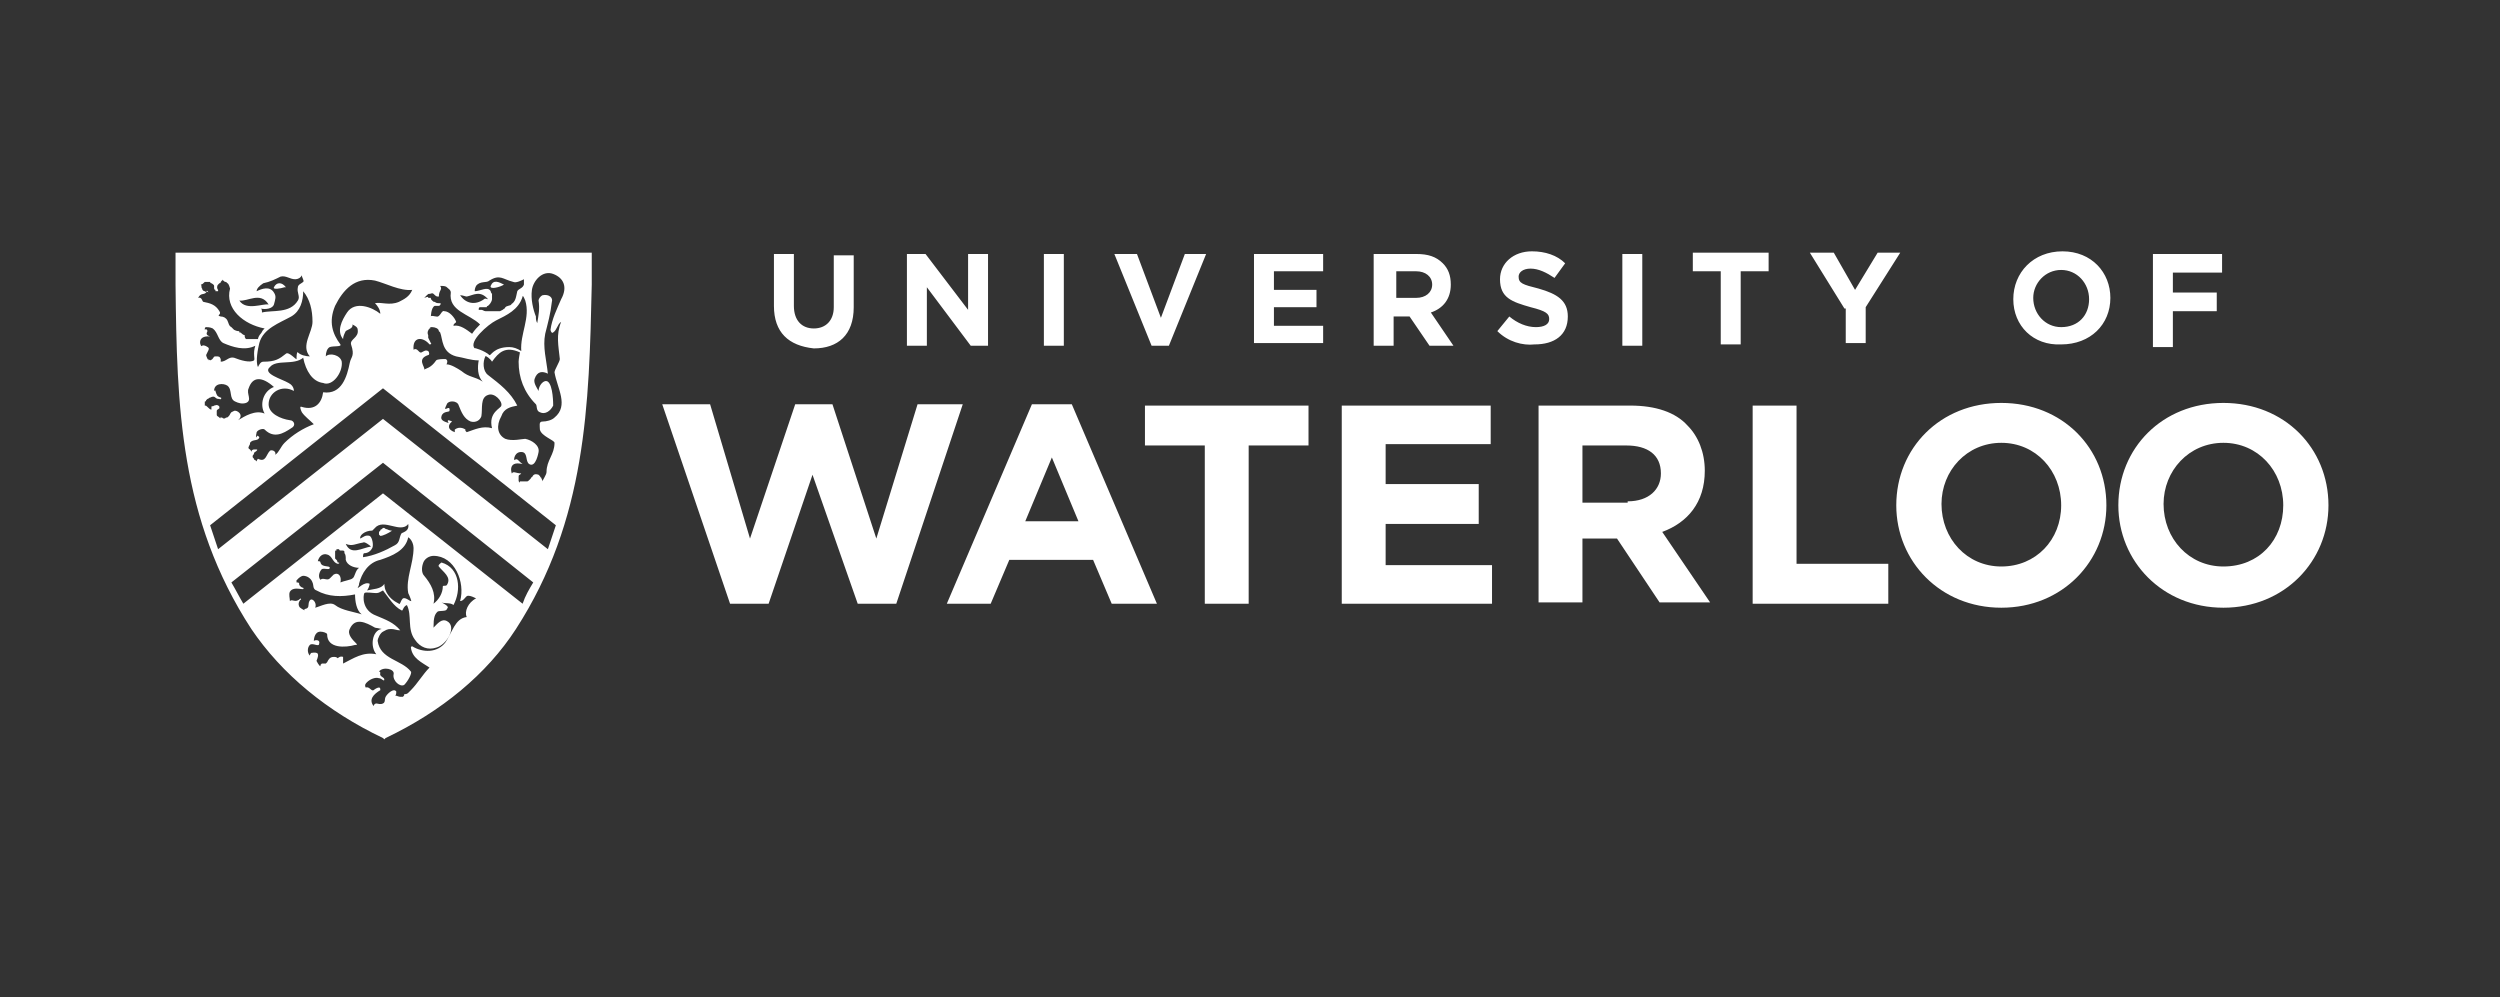 <svg xmlns="http://www.w3.org/2000/svg" xml:space="preserve" width="188" height="75" viewBox="0 0 188 75">
  <rect x="0" y="0" width="188" height="75" fill="#333333" stroke="none"/>
  <g fill="#FFF">
    <path d="M49.8 30.4h3.6l3 10.1 3.4-10.1h2.8l3.3 10.1L69 30.4h3.4l-5 15h-2.9l-3.4-9.7-3.3 9.7h-2.9zM81.1 39.2l-2-4.8-2 4.8h4zm-3.5-8.8h3l6.4 15h-3.4l-1.4-3.3h-6.3l-1.4 3.3h-3.3l6.4-15zM90.6 33.5h-4.5v-3h12.3v3h-4.5v11.9h-3.3zM100.9 30.5h11.2v2.9h-7.9v3h7v3h-7v3.1h8v2.9h-11.3zM122.4 37.7c1.6 0 2.5-.9 2.5-2.1 0-1.4-1-2.1-2.6-2.1H119v4.3h3.4zm-6.6-7.2h6.8c1.9 0 3.4.5 4.3 1.5.8.8 1.3 2 1.3 3.4 0 2.4-1.3 3.9-3.2 4.6l3.6 5.3h-3.8l-3.2-4.8H119v4.8h-3.3V30.5zM131.8 30.5h3.3v11.9h6.9v3h-10.2zM155 38c0-2.6-1.9-4.7-4.5-4.7s-4.5 2.1-4.5 4.6c0 2.6 1.9 4.7 4.5 4.7s4.5-2 4.5-4.6m-12.4 0c0-4.3 3.3-7.7 7.9-7.7 4.6 0 7.9 3.4 7.9 7.7 0 4.2-3.3 7.7-7.9 7.7s-7.9-3.5-7.9-7.7M171.7 38c0-2.6-1.9-4.7-4.5-4.7s-4.5 2.1-4.5 4.6c0 2.6 1.9 4.7 4.5 4.7 2.7 0 4.5-2 4.5-4.6m-12.4 0c0-4.3 3.3-7.7 7.9-7.7 4.6 0 7.9 3.4 7.9 7.7 0 4.2-3.3 7.7-7.9 7.7-4.6 0-7.9-3.5-7.9-7.7M58.2 23v-3.9h1.5V23c0 1.1.6 1.7 1.5 1.7s1.5-.6 1.5-1.6v-3.9h1.5v3.9c0 2.1-1.2 3.1-3 3.1-1.9-.2-3-1.2-3-3.2zM68.2 19.1h1.4l3.2 4.2v-4.2h1.5V26H73l-3.3-4.4V26h-1.5v-6.9zM78.5 19.1H80V26h-1.5v-6.9zM83.8 19.1h1.7l1.8 4.8 1.8-4.8h1.6L87.9 26h-1.3l-2.8-6.9zM94.3 19.1h5.2v1.3h-3.7v1.4H99v1.3h-3.2v1.4h3.7v1.3h-5.2v-6.7zM103.4 19.1h3.1c.9 0 1.5.2 2 .7.4.4.6.9.6 1.6 0 1.1-.6 1.8-1.5 2.1l1.7 2.5h-1.8l-1.5-2.2h-1.2V26h-1.5v-6.9zm3.1 3.3c.7 0 1.2-.4 1.2-1s-.5-1-1.2-1H105v2h1.5zM112.6 24.9l.9-1.1c.6.5 1.3.8 2 .8.6 0 1-.2 1-.6 0-.4-.2-.6-1.4-.9-1.4-.4-2.3-.7-2.3-2.1 0-1.2 1-2.1 2.4-2.1 1 0 1.9.3 2.5.9l-.8 1.1c-.6-.4-1.2-.7-1.8-.7-.6 0-.9.3-.9.6 0 .5.3.6 1.5.9 1.4.4 2.2.9 2.2 2.1 0 1.4-1 2.1-2.5 2.1-.9.1-2-.2-2.8-1zM122 19.1h1.5V26H122v-6.9zM129.4 20.4h-2.1V19h5.7v1.4h-2.1v5.5h-1.5v-5.5zM138.7 23.2l-2.6-4.2h1.8l1.6 2.8 1.7-2.8h1.7l-2.6 4.1v2.7h-1.5v-2.6zM151.4 22.5c0-2 1.5-3.6 3.7-3.6s3.6 1.6 3.6 3.5c0 2-1.5 3.5-3.7 3.5-2.1.1-3.6-1.4-3.6-3.4zm5.7 0c0-1.2-.9-2.2-2.1-2.2-1.2 0-2.1 1-2.1 2.1 0 1.2.9 2.2 2.1 2.2 1.3 0 2.1-.9 2.1-2.1zM161.9 19.1h5.2v1.4h-3.7V22h3.3v1.4h-3.3v2.7h-1.5v-7z"/>
  </g>
  <g fill="#FFF">
    <path d="M15.8 21.1zM35.1 32.5s0-.1 0 0zM31 52c0 .1 0 .1 0 0-.1.1-.1.1 0 0zM37.9 21.4c0 .1 0 0 0 0z"/>
    <path d="M20.6 21.6c.2-.4.6-.4.9 0h-.1c-.3.1-.9.2-.8 0zM44.5 19v2.4c-.2 9.1-.4 17.7-5.7 25.9-2.2 3.4-5.6 6.2-9.8 8.2l-.1.1-.1-.1c-4.2-2-7.6-4.8-9.9-8.2-5.4-8.3-5.6-16.8-5.7-25.9V19h31.3zm-5 3.6s-.2-.5-.2-.3c-.3 1-1.2 1.4-2 1.8-.6.3-2.1 1.6-1.6 2.1-.1-.1.8.2 1.1.5.1.1.3-.6 1.5-.6.3 0 .6.1.9.3-.1-1.3.7-2.5.3-3.8zm-3.8-.7c.4 0 1-.4 1.2 0 0 .1.1.2.1.2v.4c0 .1-.1.3-.2.4l-.1.1s-.1 0-.1.1h-.5c-.1 0-.1.1-.1.2h.2c.1 0 .2.1.3.1H37.6l.2-.1c.1-.1.2-.1.2-.2.1-.1.3-.1.5-.2h-.1c.4-.2.4-.6.5-1 .1-.2.4-.2.5-.5V21c-.2.1-.6.3-.8.2-.8-.2-1-.6-1.8-.1-.2.2-.7 0-1 .4-.1.2-.1.3-.1.4zm-1.1.3c.4.6 1.1.8 1.8.3.1-.1.2 0 .3 0-.6-.7-1.1-.3-1.6-.2-.1 0-.3-.1-.5-.1zm-2.4.2h.2c0 .1 0 .1.1.2s.1.1.2.1c.1.1.2.1.4.1.1 0 0 .2-.1.2h-.3c-.3.1-.3.9-.3.8 0-.1.3 0 .4 0 .3.1.4-.5.6-.4.4 0 .8.5.9.8 0 .1-.2.1-.2.3.5-.1 1 .3 1.4.6.2-.3.4-.5.6-.7-.8-.8-2.4-1-2.2-2.4 0-.2-.2-.3-.3-.4-.1-.1-.3-.1-.5-.1.2.3-.1.3-.1.8h-.1c-.1 0-.2-.1-.3-.2-.1-.1-.2 0-.3 0-.1 0-.1 0-.2.1l-.2.2c.3-.1.3-.1.3 0zm-1.1 3.9c.3-.2.4.3.6.2.2-.1.3-.2.5-.1.1.1.1.3 0 .3-.9.3-.2.9-.3 1.1.1-.1.5-.1.9-.7.1-.1.5-.1.7-.1.3.1 0 .5.1.4.3 0 .8.3 1.1.5.6.5 1 .4 1.6.8-.4-.4-.4-1.1-.3-1.6-.6 0-1.1-.2-1.7-.3-1.1-.3-1-1.3-1.2-1.8l-.1-.1c0-.2-.3-.3-.5-.3h-.2c.1 0 .1.1 0 .1-.1.1-.2.3-.1.5v.2l.1.2.1.2c.1.1-.1.1-.1.1-.5-.6-1.3-.6-1.2.4zm6.6 4.2c.1-.3-.5-1-1-.8-.6.2-.4 1-.5 1.6-.1.3-.4.5-.8.4-.5-.2-.7-.7-.9-1.2-.1-.4-.8-.4-.9-.1-.4.8.3-.1.2.5 0 .1-.5 0-.6.4-.1.3.2.4.5.5.1 0-.1-.1 0-.2.1 0 .3.1.3.1-.3.2-.4.6.2.8v-.2c.4-.3.8 0 .8 0v.1l.1.1c.6-.2 1.2-.5 1.9-.3-.3-1.2.7-1.5.7-1.7zm-14.9-3.6c-.7.6-2 .1-2.5.7-.6.5.9.9 1.4 1.2.2.1.4.3.4.6-.9-.5-1.9.1-1.9 1 0 .7.9 1.1 1.6 1.2.3 0 .5.4.1.6-.6.4-1.3.8-2 .1-.1-.1-.5 0-.6.2 0 .1-.1.3 0 .4 0-.1.1-.2.1-.1.1 0 .1.1.1.1-.1.3-.5.1-.7.4v.1c-.1.2-.2.3 0 .4 0 0 .1.1.1.2 0-.2.2-.2.2-.2h.2c.1 0 0 .1 0 .1-.1.1-.2.1-.2.2s-.1.1-.1.2 0 .1.1.2c0 0 0 .1.1.1l.1.1c0-.1.1-.2.1-.2.6.3.6-.3.9-.6.1-.1.5 0 .4.3.3-.2.4-.6.7-.9.6-.6 1.4-1.1 2.2-1.4-.3-.3-.7-.6-.9-.9-.1-.2-.2-.5 0-.4 1 .3 1.5-.3 1.6-1.1 1.4.2 1.8-1.2 2-2.2.1-.5.4-.5.1-1.4-.1-.4.6-.5.5-1.1 0-.2-.2-.3-.4-.4.1.3-.4.4-.5.5-.1.2-.2.4-.2.6-.5-.6-.1-1.4.3-2 .6-.9 1.9-.4 2.5.1 0-.3-.2-.6-.4-.8.5-.1 1.1.2 1.8-.1.4-.2.8-.4 1-.9-.9.1-2-.5-2.8-.7-1.5-.3-2.4.7-3 1.9-.5 1.2-.2 2.1.4 2.9.1.2-.5.1-.8.2-.2.1-.3.4-.3.7.3-.3 1.1-.1 1.2.4.1.8-.7 1.9-1.4 1.6-.8-.1-1.3-.9-1.5-1.9zm0-5c0 .7-.2 1.5-.9 1.9-.9.5-2.1.9-2.4 2-.1.4-.3 1.4-.1 1.8.1-.2.2-.4.4-.4.9 0 1.2-.2 1.7-.6.2-.2.8.5.8.4 0-.1 0-.6.1-.5.2.2.6.3.9.3-.7-.8.2-1.8.2-2.6 0-.9-.2-1.7-.7-2.3zm-3.5 0c.4-.2 1-.4 1.3.1.2.3.1.5 0 .9-.1.3-.6.4-1 .3.1 0 .1.2.1.3.8-.2 2.1.1 2.7-.9.2-.3-.1-.6 0-1 0-.2.3-.3.4-.4.1-.1-.1-.3-.1-.5-.1.2-.3.3-.5.3-.4 0-.7-.3-1.1-.2-.4.2-.8.4-1.3.5-.3.2-.5.4-.5.6zm-1.3.7c.5.8 1.8.2 2.2.3-.6-1-1.6-.2-2.2-.3zm-2.5-.6c-.2.2-.4 0-.6.4.3-.1.3.3.4.3.5.1.9.2 1.2.7.2.3-.3.3.1.4.2 0 .4.1.5.3.1.2.1.4.3.5l.2.2s.2.1.3.1c.1 0 .1 0 .1.1.1 0 .1 0 .2.1 0 0 .1.1.2.1 0 .1 0 .2.1.3H19.4c0-.1.1-.3.2-.4.1-.1.1-.2.2-.3l.1-.1c-1.6-.3-3-1.5-2.6-3 0 0-.1-.4-.2-.4l-.1-.1c-.1 0-.1 0-.2-.1 0 0-.1 0-.1-.1 0 .1 0 .1-.1.2 0 0 0 .1-.1.1l-.1.1c-.1.1-.1.3 0 .4v.1h-.2v-.1c-.1 0-.1-.1-.1-.2v-.1c0-.1-.2-.2-.2-.2s-.1 0-.1-.1h-.4c-.1.1-.2.2-.3.2.1.1 0 .2.1.3 0 .1.1.2.2.2.1.1.2 0 .3.1-.2-.2-.1-.2-.2 0zm.3 5.1c.3-.1.2-.3.4-.3.3 0 .3 0 .4.2v.2c.4 0 .6-.4 1-.3.5.2 1.2.4 1.5.2.1-.1-.1-.5.1-1.1-.8.4-1.7.1-2.4-.2-.4-.2-.4-.8-.8-1.1-.2-.1-.4-.1-.5-.1-.1 0-.1.1-.1.2.1-.1.2 0 .2.1-.1.2-.1.3.2.4-1.1-.1-.7.9-.6.7.1-.1.5.1.5.2s0 .1-.2.5c0 .1.2.5.2.4-.3-.1 0-.1.1 0zm-.2 3.5c.1.1.2.2.3.2v-.2c0-.1.1 0 .2-.1.1 0 .2-.1.3 0 .1 0 .1.1.1.2-.1.1-.2.1-.2.2v.3c0 .1.1.1.2.2l.1.1s-.1-.1 0-.1h.1c.1.1.2.1.3 0 .1 0 .1 0 .2-.1s.1-.2.2-.3l.2-.1c.2-.1.8.3.3.7.5-.3 1.3-.8 2-.5-.4-.7-.1-1.7.7-2-.9-.8-1.6-.8-1.9.1-.2.4.3.9-.2 1.1-.3.1-.6 0-.8-.1-.5-.2-.2-.9-.6-1.2-.3-.2-1-.2-1 .4 0 0 .1-.1.1 0 .1.3.1.4.4.5.1 0 0 .2-.1.1-.1 0-.2 0-.3-.1-.1-.1-.2-.1-.4 0-.1 0-.1.1-.2.1l-.1.1s0 .1-.1.1V30.5c.1 0 .1 0 .2.1 0-.1 0 0 0 0zm7.6 14.9c0-.2.1-.5.3-.4.2.1.3.4.2.6.4-.1 1.1-.5 1.5-.2.5.4 1.4.5 2 .7-.4-.3-.5-1-.5-1.5-1 .2-2 .2-2.9-.3-.3-.1-.2-.4-.3-.6-.1-.3-.4-.5-.7-.5-.2 0-.6.4-.5.4v.1c.1 0 .2 0 .2.1s0 .1.1.2.2.1.2.1c.2.3-.7-.2-1 .3-.1.2 0 .5 0 .7.2-.2.4.2.8-.2 0 0 .1.1 0 .1-.1.1-.2.3-.1.5 0 .1.4.3.4.3-.1-.2.3 0 .3-.4zm2.2-3.1c-.4-.1-.4-.6-.8-.7-.3-.1-.6.1-.7.5.1 0 .2 0 .2.1.1.4.7.2.7.4s-.4 0-.6.1c-.2.2-.3.6-.1.8.2-.2.5.1.7-.1l.3-.3c.4-.2.6.2.5.6.2-.1.8-.2.9-.3.2-.1.2-.6.5-.8-.4 0-.9-.2-1-.6V42c0-.1 0-.3-.1-.4v-.1c0-.1-.1-.1-.2-.1h-.1s-.1 0-.1-.1h-.2v.1c-.1 0-.1 0-.1.1v.5l.1.1c.1.1 0 0 .1.2.2 0 .1.1 0 .1zm5.7-1.2c0-.2-.1-.6-.4-.8-.2 1-1.2 1.4-2.1 1.7-.9.2-1.4 1-1.6 1.8 0 .1 0 .1-.1.3 0 .1.5-.5.9-.3 0 .1-.1.4-.2.5.4-.1 1.1-.1 1.3-.5 0-.1 0 .3.1.5.2.5.6.8 1 1 .1.1.1-.2.3-.4.2-.1.5.2.6.2.1.1-.1-.4-.2-.6-.2-1.1.4-2.2.4-3.4zm-.4-1.8c-.2.3-.6.3-1 .2-.5-.1-1-.3-1.4 0l-.3.3c-.6 0-1 .4-.9.6.2-.1.4-.3.7-.2.2.1.3.7.2.9-.1.2-.3.4-.6.4-.1 0-.1.2-.1.3.8-.1 1.7-.5 2.4-.9.4-.2.3-.6.5-.9.2-.1.6-.2.5-.7zM26 40.9c.4.9 1.2.3 1.9.2-.1-.1-.5-.4-.6-.3-.6.1-.8.3-1.3.1zm-.2 9c.8-.4 1.5-.9 2.5-.7-.5-.6-.3-1.8.4-1.9l-.5-.1c-.7-.4-1.5-.8-1.9.1-.2.4.2.8.5 1.1.1.1 0 .1-.1.1-.7.2-2.1.3-2.1-.8 0-.1-.3-.2-.5-.2-.5 0-.5.7-.5.7.1-.1.5-.1.4.2 0 .3-.5-.1-.7.1-.2.2-.2.6 0 .8 0-.1.1-.2.1-.2.6-.1.6.1.4.6 0 0 .2.4.3.4V50l.1-.1H24.5l.1-.1c.1-.2.2-.4.5-.4.1 0 .2 0 .3.1.2-.2.4-.1.4-.1v.5zm10-4.9c-.2-.1-.4-.2-.6-.2-.2 0-.3.4-.6.4.4-1.4-.4-3.4-2-3.4-.3 0-.7.2-.8.6-.1.3-.1.7.1.9.5.6.9 1.3.7 2.1.4-.3.7-.8.7-1.3 0-.1.2 0 .3-.1.4-.6-.3-1-.6-1.4-.1-.1.2-.3.2-.3 1.4.4 1.5 2.1.9 3.2-.2-.2-.7-.1-.9-.2.6.3.5.4.4.5 0 .2-.6.1-.7.2-.2.2-.3.4-.3 1.2.3-.3.6-.7 1-.5.8.4 0 1.8-.8 2-.6.2-1.2 0-1.6-.6-.6-.8-.2-1.8-.6-2.6-.3.1-.3.5-.4.4-.6-.3-1-1-1.4-1.5-.2.1-.3.2-.5.2-.3 0-.8-.1-.9 0-.1.2-.2 1.3.9 1.7.7.3 1.3.5 1.8 1.1-.3 0-.4-.1-.7-.1-.3 0-.4.1-.6.2-.2.1-.4.5-.4.7.2 1.4 1.8 1.4 2.5 2.3.1.1-.2.7-.5 1-.3.2-.9-.3-.8-.8.1-.4-.8-.6-1.1-.2.1 0 .1.1.1.1-.1.3.3.3.3.5s-.2-.1-.4-.1c-.3-.1-.7.1-.9.3-.1.1-.2.2-.1.4.3-.1.4.3.6.2.1-.1.3-.2.4-.2.1 0 .1.1.1.2-.5.3-.9.7-.5 1.2 0-.1.1-.2.2-.2s.3.1.5 0 .1-.3.2-.5.6-.7.8-.4c0 .1 0 .3-.1.3.1 0 .3.1.4.1h.2c.1-.1.1-.1.1-.2.1 0 .2 0 .3-.1l.2-.2c.5-.5.9-1.2 1.4-1.7-.6-.4-1.3-.7-1.4-1.5 0-.1.1-.1.1-.1.8.5 1.9.5 2.5-.3.5-.7.7-1.8 1.6-1.9-.2-.4.1-1.1.7-1.4zm4.3-1.2-11.3-9-11.4 9c.3.5.6 1.1.9 1.6l10.5-8.3 10.5 8.3c.2-.6.5-1.1.8-1.6zm1.7-4.3-13-10.3-13 10.3.6 1.8 12.4-9.8 12.4 9.8.6-1.8zm-.2-18.9c-.8-.3-1.5.5-1.6 1.2-.1.7.1 1.5.3 2 0 .2 0 .3.1.5.1-.6.2-1.1.1-1.7 0-.1.1-.3.3-.4.5-.1.8.2.7.5-.1.9-.3 1.6-.5 2.4-.2 1 .1 2 .2 3-.4-.2-.8-.2-1 .4-.1.3.2.7.3.9 0-.4.4-.9.7-.7.4.3.4 1.7.4 1.8-.2.4-.6.7-1 .5-.3-.1-.2-.5-.3-.6-.9-.9-1.3-2-1.3-3.2 0-.2.1-.7.1-.7-1.1-.5-1.6 0-2.1.7-.1-.2-.5-.5-.5-.4-.2.4-.2 1.1.2 1.4.9.7 1.7 1.3 2.2 2.3-.5.1-1 .2-1.2.8-.4.7-.3 1.4.3 1.7.5.2 1.3 0 1.5 0 .5.1 1.1.5 1 1 0 0-.2 1.2-.7.9-.3-.2-.1-.8-.5-.9-.6-.1-.7.6-.6.6.2-.2.3.1.6.3-1.2-.3-.8.8-.8.7.1-.2.3 0 .7 0l-.1.1c-.1 0-.1.1-.1.2v.2c0 .1 0 .1.1.2v-.1h.5c.1 0 .1 0 .2-.1l.1-.1c.1-.2.1-.1.1-.1.1-.2.2-.3.5-.2l.1.1s.1.2.1.1c0 .1.1.2.1.3 0-.1.3-.5.3-.7 0-.9.6-1.3.6-2.2 0-.2-1-.5-1.1-1 0-.3-.1-.6.2-.6.3 0 .7-.1.9-.3 1.1-.9.2-2.2 0-3.4 0-.2.4-.8.4-1-.1-1-.3-1.8.1-2.8-.3.2-.3.6-.6.8-.1.1-.2-.1-.2-.2.1-.8.5-1.6.8-2.3.5-.9.2-1.6-.6-1.9zM29.5 39.9c-.1 0-.2 0-.4-.1-.1 0-.2-.1-.2-.1h-.1l-.1.1s-.1 0-.1.1l-.1.1v.2l.1.1c.2 0 .6-.2.9-.4-.1.1-.1 0 0 0zM39.7 36.2z"/>
  </g>
  <path fill="#FFF" d="M37.9 21.4c-.4-.2-.8-.4-1 .1-.1.3.7.1 1-.1 0 .1 0 0 0 0"/>
</svg>
